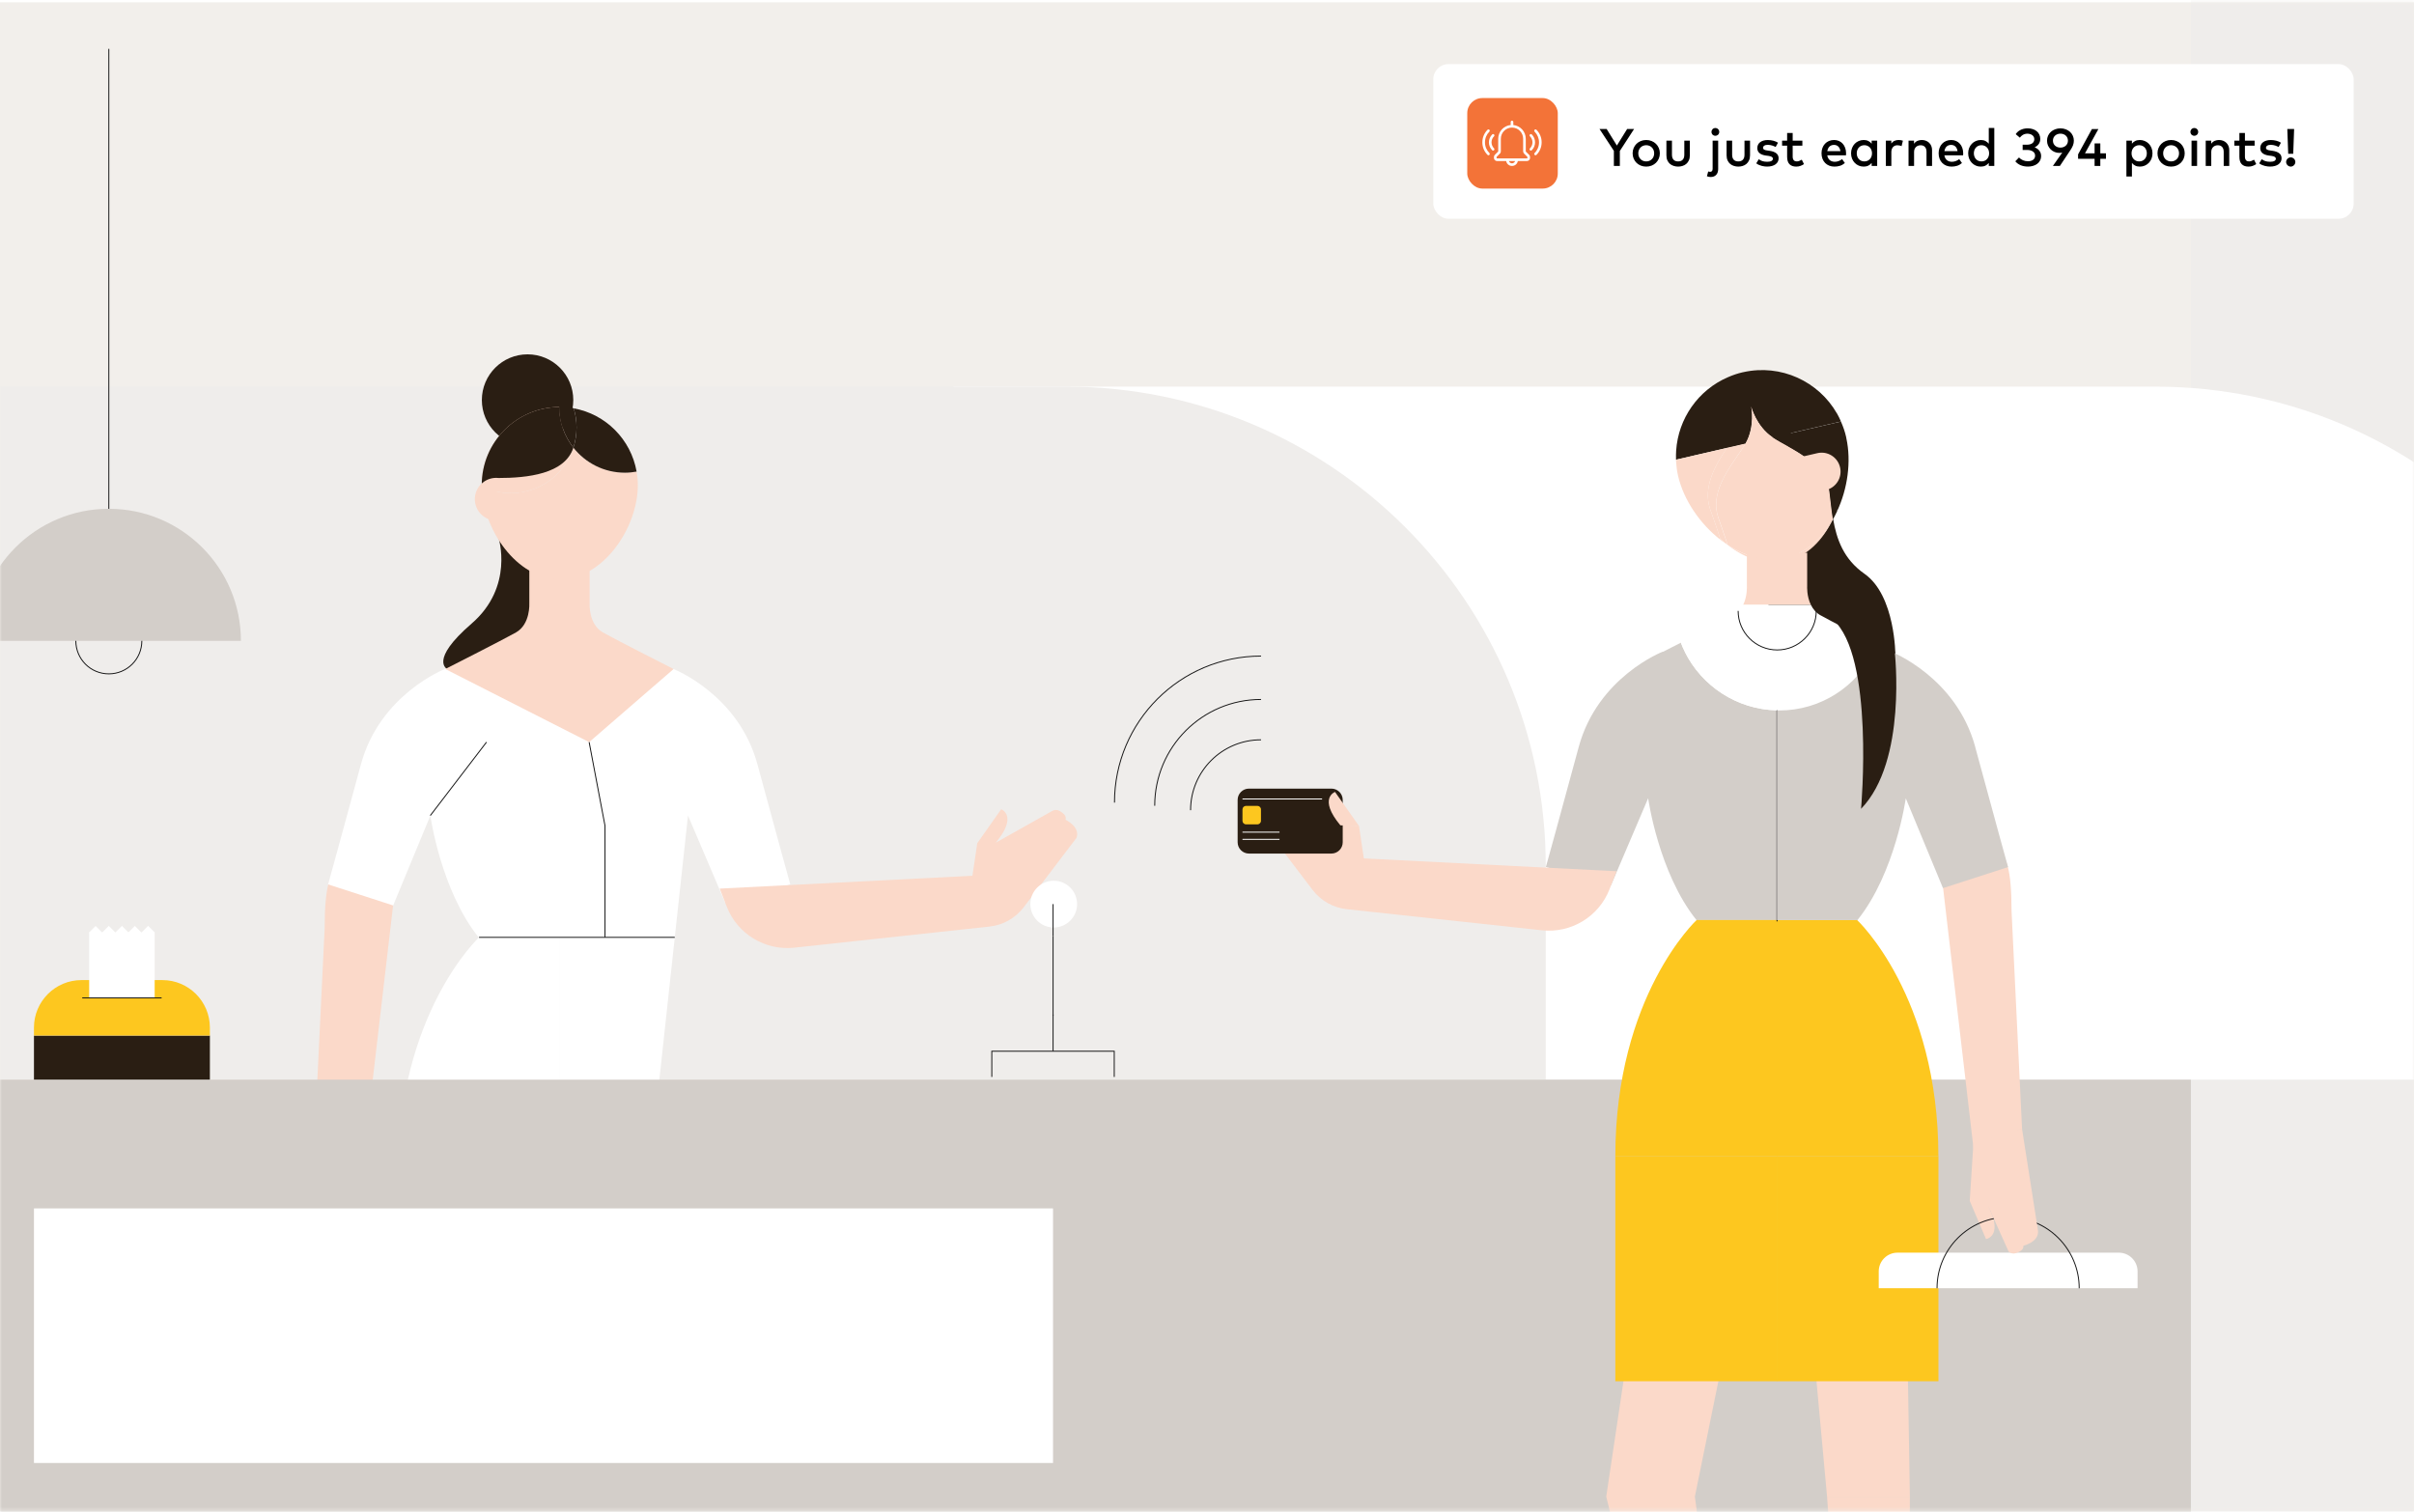 <svg width="640" height="401" viewBox="0 0 640 401" fill="none" xmlns="http://www.w3.org/2000/svg">
<rect y="0.617" width="640" height="400" fill="#F2EFEB"/>
<mask id="mask0_126_8161" style="mask-type:alpha" maskUnits="userSpaceOnUse" x="0" y="0" width="640" height="401">
<rect y="0.617" width="640" height="400" fill="#F2EFEB"/>
</mask>
<g mask="url(#mask0_126_8161)">
<path d="M766.051 101.788H580.844V490.892H766.051V101.788Z" fill="#EFEDEB"/>
<path d="M252.788 102.514H571.49C641.678 102.514 698.647 159.498 698.647 229.67V286.252H252.788V102.514Z" fill="white"/>
<path d="M766.051 -51H580.844V101.788H766.051V-51Z" fill="#EFEDEB"/>
<path d="M-36.047 102.514H282.656C352.843 102.514 409.812 159.498 409.812 229.67V286.252H-36.047V102.514Z" fill="#EFEDEB"/>
<path d="M86.07 246.196L83.287 303.845L96.149 309.148L104.219 240.043L99.581 230.18C91.975 231.85 86.07 223.208 86.07 246.181V246.196Z" fill="#FBD9C9"/>
<path d="M96.196 307.896L97.154 323L92.841 333.126C92.841 333.126 88.033 332.446 92.362 324.175L86.827 336.465C86.302 336.929 85.575 337.099 84.91 336.867C83.936 336.543 82.746 335.94 82.931 334.904C82.931 334.904 78.695 333.945 79.051 330.853L83.287 303.861L96.18 307.911L96.196 307.896Z" fill="#FBD9C9"/>
<path d="M200.812 202.662C195.787 184.079 178.55 177.385 178.55 177.385H117.948C117.948 177.385 100.71 184.095 95.686 202.677C90.661 221.26 86.982 234.493 86.982 234.493L104.235 240.074L114.098 216.251C114.098 216.251 116.834 236.008 126.914 248.561H148.249L172.103 311.219L182.399 216.235L192.263 239.348L209.516 234.478C209.516 234.478 205.836 221.244 200.812 202.662Z" fill="white"/>
<path d="M191.119 311.204H148.249V248.531" fill="white"/>
<path d="M127.007 248.531C127.007 248.531 105.456 268.551 105.456 311.204H148.326V248.531H127.022H127.007Z" fill="white"/>
<path d="M-36.047 491L580.843 491V286.268L-36.047 286.268V491Z" fill="#D3CEC9"/>
<path d="M473.877 148.259C479.242 147.023 483.385 142.802 485.982 137.53C486.91 142.957 488.75 148.244 494.315 152.14C502.54 157.906 502.509 173.799 502.509 173.799L459.129 183.847" fill="#2A1E13"/>
<path d="M479.118 155.432V146.559H463.133V155.432C463.133 155.432 463.288 158.045 462.144 160.38H480.108C478.948 158.045 479.118 155.432 479.118 155.432Z" fill="#FBD9C9"/>
<path d="M446.684 172.825V172.794C446.282 172.021 445.926 171.232 445.617 170.413C443.082 171.712 441.196 172.655 440.933 172.794H440.809C440.809 172.794 423.571 179.488 418.547 198.07C413.523 216.653 409.843 229.886 409.843 229.886L427.096 234.756L436.96 211.644C436.96 211.644 439.696 231.401 449.776 243.955H471.11V188.346C460.397 188.114 451.167 181.869 446.668 172.84L446.684 172.825Z" fill="#D3CEC9"/>
<path d="M471.126 172.825V172.81V172.794H471.079V172.825H471.126Z" fill="#EFEDEB"/>
<path d="M482.628 163.132C481.422 162.451 480.633 161.447 480.108 160.38H462.144C461.618 161.447 460.83 162.451 459.624 163.132C457.181 164.508 450.332 168.032 445.633 170.429C445.942 171.248 446.297 172.036 446.684 172.809V172.84C451.198 181.869 460.412 188.114 471.141 188.346C471.342 188.346 471.543 188.377 471.744 188.377C482.72 188.377 492.197 182.039 496.789 172.84V172.809C497.114 172.191 497.407 171.573 497.655 170.939C492.986 168.558 485.256 164.6 482.643 163.132H482.628Z" fill="white"/>
<path d="M523.333 321.021L526.534 328.534C526.534 328.534 530.337 327.978 528.095 321.995L527.662 321.021H523.333Z" fill="#FBD9C9"/>
<path d="M487.003 109.611C482.148 101.139 472.177 96.439 462.174 98.681C462.113 98.681 462.066 98.696 462.004 98.712C460.644 99.021 459.361 99.469 458.124 100.01C450.193 103.411 444.937 111.017 444.38 119.489C444.334 120.278 444.318 121.082 444.349 121.886L462.746 117.619C465.39 113.043 464.262 107.74 464.262 107.74C464.262 107.74 465.576 112.996 469.966 115.949L488.085 111.759C487.76 111.017 487.405 110.306 487.018 109.611H487.003Z" fill="#2A1E13"/>
<path d="M456.176 143.158C456.702 143.56 457.243 143.931 457.784 144.302C457.197 143.838 456.624 143.343 456.068 142.833C456.099 142.941 456.145 143.049 456.176 143.158Z" fill="#FBD9C9"/>
<path d="M455.527 130.218C455.233 131.207 455.063 132.212 455.001 133.217C455.063 132.212 455.233 131.207 455.527 130.218Z" fill="#2A1E13"/>
<path d="M458.016 144.457C457.846 143.869 457.629 143.297 457.444 142.725C457.629 143.297 457.846 143.869 458.016 144.457Z" fill="#2A1E13"/>
<path d="M455.527 130.218C456.315 127.528 457.861 124.962 459.376 122.674C457.846 124.962 456.315 127.528 455.527 130.218Z" fill="#2A1E13"/>
<path d="M469.363 111.574C464.509 108.312 463.056 102.499 463.056 102.499C463.056 102.499 464.308 108.358 461.386 113.414C460.505 114.929 459.191 116.737 457.846 118.747L462.747 117.619C461.927 119.056 460.66 120.757 459.392 122.674C460.66 120.772 461.927 119.056 462.747 117.619C465.39 113.043 464.262 107.74 464.262 107.74C464.262 107.74 465.576 112.996 469.966 115.949C474.357 118.902 484.05 122.473 485.024 130.28C485.318 132.676 485.55 135.181 485.952 137.654C485.905 137.732 485.859 137.809 485.828 137.902C486.261 137.144 486.678 136.371 487.049 135.583C486.601 132.846 486.369 130.095 486.029 127.435C484.947 118.809 474.233 114.867 469.379 111.589L469.363 111.574Z" fill="#2A1E13"/>
<path d="M458.016 144.457V144.503C462.669 148.09 468.25 150.053 473.615 148.816C479.056 147.564 483.246 143.251 485.812 137.886C482.937 142.849 478.701 146.683 473.398 147.92C468.157 149.141 462.731 147.579 458 144.457H458.016Z" fill="#FBD9C9"/>
<path d="M485.024 130.28C484.05 122.473 474.341 118.902 469.966 115.949C465.576 112.996 464.262 107.74 464.262 107.74C464.262 107.74 465.39 113.042 462.746 117.618C461.927 119.056 460.659 120.757 459.392 122.674C457.861 124.962 456.331 127.528 455.542 130.218C455.248 131.207 455.078 132.212 455.017 133.217C454.939 134.5 455.078 135.814 455.527 137.113C456.161 138.953 456.841 140.823 457.459 142.725C457.645 143.297 457.861 143.869 458.031 144.456C462.762 147.579 468.188 149.125 473.429 147.919C478.732 146.698 482.968 142.849 485.843 137.886C485.89 137.809 485.936 137.731 485.967 137.639C485.565 135.165 485.349 132.676 485.039 130.264L485.024 130.28Z" fill="#FBD9C9"/>
<path d="M458.031 144.503V144.456C457.938 144.41 457.861 144.348 457.784 144.286C457.877 144.348 457.954 144.425 458.031 144.503Z" fill="#FBD9C9"/>
<path d="M456.068 142.833C455.264 140.159 454.259 137.546 453.393 134.98C451.414 129.229 454.692 123.447 457.846 118.763L444.349 121.886C444.349 121.994 444.349 122.117 444.349 122.226C444.427 123.524 444.581 124.838 444.89 126.168C446.359 132.537 450.672 138.891 456.176 143.158C456.145 143.05 456.099 142.942 456.068 142.833Z" fill="#FBD9C9"/>
<path d="M455.511 137.113C455.063 135.815 454.924 134.516 455.001 133.217C455.063 132.213 455.233 131.208 455.527 130.218C456.315 127.528 457.861 124.962 459.376 122.674C460.644 120.772 461.912 119.056 462.731 117.619L457.83 118.747C454.692 123.431 451.414 129.198 453.378 134.964C454.259 137.515 455.249 140.143 456.052 142.818C456.609 143.328 457.181 143.823 457.768 144.287C457.846 144.333 457.923 144.395 458 144.457C457.83 143.869 457.614 143.297 457.428 142.725C456.794 140.824 456.13 138.953 455.496 137.113H455.511Z" fill="#FBD9C9"/>
<path d="M455.511 137.113C456.145 138.953 456.81 140.823 457.444 142.725C456.81 140.823 456.145 138.953 455.511 137.113C455.063 135.815 454.924 134.516 455.001 133.217C454.924 134.5 455.063 135.815 455.511 137.113Z" fill="#FBD9C9"/>
<path d="M469.951 115.949C474.341 118.901 484.035 122.472 485.008 130.28C485.318 132.676 485.534 135.18 485.936 137.654C486.323 136.819 486.663 135.969 486.972 135.103C487.003 135.258 487.003 135.412 487.034 135.582C489.863 129.553 490.837 122.333 489.507 116.211C489.476 116.088 489.477 115.964 489.446 115.856C489.121 114.418 488.642 113.073 488.07 111.774L469.951 115.964V115.949Z" fill="#2A1E13"/>
<path d="M484.081 129.939C486.786 129.306 488.471 126.616 487.838 123.91C487.204 121.205 484.514 119.52 481.808 120.153L471.481 122.55" fill="#FBD9C9"/>
<path d="M282.47 217.349C282.872 216.375 281.821 215.524 280.94 215.014C280.337 214.659 279.595 214.659 278.976 215.014L264.011 223.424C269.994 216.236 265.434 214.566 265.434 214.566L259.095 223.563L257.812 232.205L190.81 235.607L192.68 240.399C195.509 247.65 202.853 252.102 210.598 251.267L262.342 245.671C265.944 245.284 269.221 243.429 271.417 240.538L285.423 222.126C286.428 219.188 282.486 217.349 282.486 217.349H282.47Z" fill="#FBD9C9"/>
<path d="M132.155 142.555C132.155 142.555 136.376 155.541 125.028 165.342C113.681 175.144 118.566 177.385 118.566 177.385H148.867V142.555H132.155Z" fill="#2A1E13"/>
<path d="M139.87 118.19C146.563 118.19 151.99 112.764 151.99 106.07C151.99 99.376 146.563 93.95 139.87 93.95C133.176 93.95 127.749 99.376 127.749 106.07C127.749 112.764 133.176 118.19 139.87 118.19Z" fill="#2A1E13"/>
<path d="M178.581 177.385L156.195 196.772L118.056 177.385C118.056 177.385 132.959 169.841 136.809 167.677C140.658 165.497 140.333 159.962 140.333 159.962V151.104H156.319V159.962C156.319 159.962 155.979 165.497 159.828 167.677C163.677 169.841 178.581 177.385 178.581 177.385Z" fill="#FBD9C9"/>
<path d="M152.021 118.685C155.206 122.72 160.137 125.317 165.672 125.317C166.739 125.317 167.774 125.209 168.779 125.024C168.98 126.183 169.104 127.373 169.104 128.595C169.104 140.019 159.843 153.593 148.419 153.593C136.994 153.593 127.919 140.282 127.749 128.935C130.083 130.094 132.696 130.759 135.464 130.759C143.209 130.759 149.779 125.688 152.021 118.685Z" fill="#FBD9C9"/>
<path d="M152.021 118.685C152.562 117 152.856 115.207 152.856 113.352C152.856 111.497 152.593 109.873 152.098 108.266C160.601 109.796 167.28 116.521 168.779 125.039C167.774 125.225 166.739 125.333 165.672 125.333C160.137 125.333 155.206 122.736 152.021 118.701V118.685Z" fill="#2A1E13"/>
<path d="M148.264 107.91C148.264 111.976 149.671 115.717 152.021 118.685C149.764 125.688 143.209 130.759 135.464 130.759C132.696 130.759 130.084 130.094 127.749 128.935C127.749 128.827 127.734 128.718 127.734 128.595C127.734 117.216 136.917 107.987 148.28 107.91H148.264Z" fill="#FBD9C9"/>
<path d="M152.098 108.25C152.593 109.857 152.856 111.573 152.856 113.336C152.856 115.206 152.562 116.984 152.021 118.669C149.671 115.701 148.264 111.975 148.264 107.894C148.311 107.894 148.357 107.894 148.419 107.894C149.671 107.894 150.908 108.018 152.098 108.234V108.25Z" fill="#2A1E13"/>
<path d="M148.264 107.91C148.264 111.976 149.671 115.717 152.021 118.685C149.764 125.688 139.823 126.74 132.062 126.74C129.295 126.74 130.068 130.094 127.734 128.935C127.734 128.827 127.718 128.718 127.718 128.595C127.718 117.216 136.901 107.987 148.264 107.91Z" fill="#2A1E13"/>
<path d="M131.011 137.979C127.904 137.685 125.631 134.933 125.909 131.826C126.203 128.719 128.955 126.446 132.062 126.724" fill="#FBD9C9"/>
<path d="M28.853 12.957V152.573" stroke="#151515" stroke-width="0.25" stroke-miterlimit="10"/>
<path d="M-6.163 169.918C-6.163 150.578 9.513 134.902 28.853 134.902C48.193 134.902 63.87 150.578 63.87 169.918H-6.163Z" fill="#D3CEC9"/>
<path d="M37.603 169.918C37.603 174.757 33.692 178.669 28.853 178.669C24.014 178.669 20.103 174.757 20.103 169.918" stroke="#151515" stroke-width="0.25" stroke-miterlimit="10"/>
<path d="M533.305 241.605L536.087 299.254L523.225 304.557L515.155 235.452L519.793 225.589C527.399 227.259 533.305 218.617 533.305 241.59V241.605Z" fill="#FBD9C9"/>
<path d="M360.295 218.956L361.578 227.598L428.58 231L426.71 235.792C423.881 243.043 416.537 247.495 408.792 246.66L357.048 241.064C353.446 240.677 350.169 238.822 347.973 235.931L333.967 217.519C332.962 214.581 336.904 212.742 336.904 212.742C336.502 211.768 337.553 210.917 338.435 210.407C339.038 210.052 339.78 210.052 340.398 210.407L355.363 218.817" fill="#FBD9C9"/>
<path d="M437.362 319.707L425.844 396.82H449.343L465.096 319.506L437.362 319.707Z" fill="#FBD9C9"/>
<path d="M445.416 476.653C445.416 480.209 448.307 483.1 451.863 483.1H461.371L460.041 476.653L449.343 396.804H425.844L445.416 476.653Z" fill="#FBD9C9"/>
<path d="M506.343 396.82H484.39L490.048 476.669C490.048 480.225 492.939 483.116 496.495 483.116H506.003V476.669L506.343 396.82Z" fill="#FBD9C9"/>
<path d="M505.075 319.506L477.325 319.707L484.39 396.82H506.343L505.075 319.506Z" fill="#FBD9C9"/>
<path d="M449.807 243.939C449.807 243.939 428.256 263.959 428.256 306.612H471.126V243.939H449.822H449.807Z" fill="#FDC71F"/>
<path d="M471.126 306.613H428.256V366.225H471.126V306.613Z" fill="#FDC71F"/>
<path d="M492.352 243.939C492.352 243.939 513.903 263.959 513.903 306.612H471.033V243.939H492.336H492.352Z" fill="#FDC71F"/>
<path d="M513.918 306.613H471.048V366.225H513.918V306.613Z" fill="#FDC71F"/>
<path d="M279.177 320.403H9.003V387.9H279.177V320.403Z" fill="white"/>
<path d="M503.05 332.137H561.751C564.487 332.137 566.713 334.363 566.713 337.099V341.552H498.088V337.099C498.088 334.363 500.314 332.137 503.05 332.137Z" fill="white"/>
<path d="M513.547 341.567C513.547 331.163 521.988 322.722 532.393 322.722C542.797 322.722 551.238 331.163 551.238 341.567" stroke="#151515" stroke-width="0.25" stroke-miterlimit="10"/>
<path d="M527.662 321.021H527.708C527.507 320.572 527.275 320.093 527.013 319.583L527.662 321.021Z" fill="#FBD9C9"/>
<path d="M539.489 321.021H527.708C527.863 321.361 527.987 321.686 528.095 321.995L532.532 331.858C533.058 332.322 533.784 332.492 534.449 332.26C535.423 331.935 536.613 331.333 536.428 330.297C536.428 330.297 540.664 329.338 540.308 326.246L539.489 321.021Z" fill="#FBD9C9"/>
<path d="M527.013 319.583C527.276 320.094 527.508 320.573 527.709 321.021H539.489L536.072 299.254L523.179 303.304L522.22 318.408L523.333 321.021H527.662L527.013 319.583Z" fill="#FBD9C9"/>
<path d="M527.662 321.021L528.095 321.995C527.971 321.686 527.863 321.361 527.708 321.021H527.662Z" fill="#FBD9C9"/>
<path d="M352.982 209.093H331.122C329.466 209.093 328.123 210.436 328.123 212.092V223.316C328.123 224.973 329.466 226.315 331.122 226.315H352.982C354.639 226.315 355.981 224.973 355.981 223.316V212.092C355.981 210.436 354.639 209.093 352.982 209.093Z" fill="#2A1E13"/>
<path d="M329.406 211.845H350.509" stroke="white" stroke-width="0.25" stroke-miterlimit="10"/>
<path d="M329.406 220.642H339.223" stroke="white" stroke-width="0.25" stroke-miterlimit="10"/>
<path d="M329.406 222.543H339.223" stroke="white" stroke-width="0.25" stroke-miterlimit="10"/>
<path d="M333.364 213.669H330.349C329.828 213.669 329.406 214.092 329.406 214.612V217.627C329.406 218.148 329.828 218.57 330.349 218.57H333.364C333.885 218.57 334.307 218.148 334.307 217.627V214.612C334.307 214.092 333.885 213.669 333.364 213.669Z" fill="#FDC71F"/>
<path d="M355.363 218.833C349.38 211.644 353.941 209.975 353.941 209.975L360.279 218.972" fill="#FBD9C9"/>
<path d="M471.126 188.346V244.295" stroke="#151515" stroke-width="0.25" stroke-miterlimit="10"/>
<path d="M481.53 161.972C481.53 167.692 476.892 172.33 471.172 172.33C465.452 172.33 460.814 167.692 460.814 161.972" stroke="#151515" stroke-width="0.25" stroke-miterlimit="10"/>
<path d="M114.083 216.236L128.986 196.772" stroke="#151515" stroke-width="0.25" stroke-miterlimit="10"/>
<path d="M127.007 248.531H178.89" stroke="#151515" stroke-width="0.25" stroke-miterlimit="10"/>
<path d="M156.195 196.772L160.4 218.957V248.531" stroke="#151515" stroke-width="0.25" stroke-miterlimit="10"/>
<path d="M55.645 274.58H9.003V286.252H55.645V274.58Z" fill="#2A1E13"/>
<path d="M21.618 259.863H43.045C50.002 259.863 55.645 265.506 55.645 272.462V274.565H9.003V272.462C9.003 265.506 14.646 259.863 21.602 259.863H21.618Z" fill="#FDC71F"/>
<path d="M41.004 247.232H23.643V264.593H41.004V247.232Z" fill="white"/>
<path d="M27.083 247.253L25.345 245.515L23.607 247.253L25.345 248.991L27.083 247.253Z" fill="white"/>
<path d="M30.583 247.228L28.845 245.49L27.106 247.228L28.845 248.966L30.583 247.228Z" fill="white"/>
<path d="M34.063 247.23L32.325 245.492L30.586 247.23L32.325 248.968L34.063 247.23Z" fill="white"/>
<path d="M37.496 247.247L35.758 245.509L34.02 247.247L35.758 248.985L37.496 247.247Z" fill="white"/>
<path d="M41.012 247.222L39.273 245.484L37.535 247.222L39.273 248.96L41.012 247.222Z" fill="white"/>
<path d="M21.803 264.593H42.844" stroke="#151515" stroke-width="0.25" stroke-miterlimit="10"/>
<path d="M279.363 233.52C282.795 233.52 285.562 236.302 285.562 239.719C285.562 243.135 282.779 245.918 279.363 245.918C275.946 245.918 273.163 243.135 273.163 239.719C273.163 236.302 275.946 233.52 279.363 233.52Z" fill="white"/>
<path d="M279.193 239.719V248.129" stroke="#151515" stroke-width="0.25" stroke-miterlimit="10"/>
<path d="M279.193 269.015V278.723" stroke="#151515" stroke-width="0.25" stroke-miterlimit="10"/>
<path d="M279.193 269.262V248.129" stroke="#151515" stroke-width="0.25" stroke-miterlimit="10"/>
<path d="M295.41 285.541V278.724H262.945V285.541" stroke="#151515" stroke-width="0.25" stroke-miterlimit="10"/>
<path d="M315.647 214.813C315.647 204.502 324.011 196.153 334.322 196.153" stroke="#151515" stroke-width="0.25" stroke-miterlimit="10"/>
<path d="M306.139 213.639C306.139 198.071 318.754 185.456 334.322 185.456" stroke="#151515" stroke-width="0.25" stroke-miterlimit="10"/>
<path d="M295.472 212.804C295.472 191.346 312.864 173.954 334.322 173.954" stroke="#151515" stroke-width="0.25" stroke-miterlimit="10"/>
<path d="M523.689 198.086C518.664 179.504 501.427 172.81 501.427 172.81H501.318C501.148 172.717 499.711 171.99 497.639 170.939C497.376 171.573 497.083 172.191 496.773 172.81V172.84C492.182 182.039 482.705 188.377 471.713 188.377C471.512 188.377 471.311 188.347 471.11 188.347V243.955H492.445C502.524 231.417 505.261 211.66 505.261 211.66L515.124 235.483L532.377 229.902C532.377 229.902 528.698 216.669 523.673 198.086H523.689Z" fill="#D3CEC9"/>
<path d="M502.324 172.732C502.324 172.732 505.709 201.781 493.403 214.457C493.403 214.457 497.052 173.922 485.905 164.229" fill="#2A1E13"/>
<g filter="url(#filter0_d_126_8161)">
<rect x="380" y="17" width="244" height="41" rx="4" fill="white"/>
</g>
<rect x="389" y="26" width="24" height="24" rx="4" fill="#F37338"/>
<path fill-rule="evenodd" clip-rule="evenodd" d="M404.53 40.192C404.512 40.174 404.512 40.139 404.512 40.105V36.782C404.512 34.887 403.069 33.339 401.208 33.148V32.348C401.208 32.156 401.052 32 400.86 32C400.668 32 400.512 32.156 400.512 32.348V33.148C398.668 33.322 397.208 34.887 397.208 36.782V40.121C397.208 40.156 397.19 40.174 397.173 40.191L396.304 41.06C396.147 41.217 396.077 41.408 396.077 41.634V41.895C396.077 42.33 396.443 42.696 396.878 42.696H399.312C399.434 43.426 400.077 44 400.86 44C401.643 44 402.286 43.444 402.408 42.696H404.842C405.277 42.696 405.643 42.33 405.643 41.895V41.634C405.643 41.426 405.556 41.217 405.416 41.06L404.53 40.192ZM400.86 43.304C400.477 43.304 400.147 43.043 400.043 42.696H401.695C401.573 43.043 401.242 43.304 400.86 43.304ZM404.947 41.895C404.947 41.948 404.895 42 404.842 42H396.878C396.825 42 396.773 41.948 396.773 41.895V41.634C396.773 41.6 396.791 41.582 396.808 41.565L397.677 40.696C397.833 40.539 397.903 40.348 397.903 40.121V36.783C397.903 35.165 399.225 33.826 400.86 33.826C402.494 33.826 403.816 35.148 403.816 36.783V40.121C403.816 40.33 403.903 40.539 404.043 40.696L404.912 41.565C404.93 41.583 404.947 41.617 404.947 41.634L404.947 41.895ZM396.095 39.826C396.026 39.895 395.939 39.931 395.852 39.931C395.765 39.931 395.678 39.896 395.609 39.826C395.052 39.27 394.739 38.522 394.739 37.739C394.739 36.956 395.052 36.209 395.609 35.652C395.748 35.513 395.957 35.513 396.096 35.652C396.235 35.791 396.235 36 396.096 36.139C395.661 36.574 395.435 37.13 395.435 37.739C395.435 38.348 395.678 38.904 396.096 39.339C396.234 39.478 396.234 39.687 396.095 39.826H396.095ZM394.86 40.574C394.999 40.713 394.999 40.922 394.86 41.061C394.791 41.13 394.704 41.166 394.617 41.166C394.53 41.166 394.443 41.131 394.374 41.061C393.486 40.174 393 38.992 393 37.739C393 36.487 393.487 35.304 394.374 34.417C394.513 34.278 394.721 34.278 394.861 34.417C395 34.556 395 34.765 394.861 34.904C394.113 35.652 393.696 36.661 393.696 37.739C393.695 38.817 394.112 39.808 394.86 40.574L394.86 40.574ZM406.112 39.826C406.043 39.895 405.956 39.931 405.869 39.931C405.782 39.931 405.695 39.896 405.626 39.826C405.486 39.687 405.486 39.478 405.626 39.339C406.513 38.452 406.513 37.026 405.626 36.139C405.486 36 405.486 35.791 405.626 35.652C405.765 35.513 405.973 35.513 406.113 35.652C407.26 36.8 407.26 38.678 406.112 39.826L406.112 39.826ZM408.721 37.739C408.721 38.991 408.234 40.174 407.347 41.061C407.278 41.13 407.191 41.166 407.104 41.166C407.017 41.166 406.93 41.131 406.861 41.061C406.721 40.922 406.721 40.713 406.861 40.574C407.609 39.826 408.026 38.817 408.026 37.739C408.026 36.661 407.609 35.67 406.861 34.904C406.721 34.765 406.721 34.556 406.861 34.417C407 34.278 407.209 34.278 407.348 34.417C408.234 35.304 408.721 36.487 408.721 37.739L408.721 37.739Z" fill="white"/>
<path d="M429.453 40.024V44H427.871V39.996L424.063 34.2H425.953L428.669 38.589L431.392 34.2H433.233L429.453 40.024ZM436.446 37.119C436.964 37.119 437.442 37.21 437.881 37.392C438.324 37.569 438.707 37.817 439.029 38.134C439.351 38.447 439.603 38.818 439.785 39.247C439.967 39.676 440.058 40.143 440.058 40.647C440.058 41.151 439.967 41.618 439.785 42.047C439.603 42.476 439.351 42.85 439.029 43.167C438.707 43.48 438.324 43.727 437.881 43.909C437.442 44.086 436.964 44.175 436.446 44.175C435.928 44.175 435.447 44.086 435.004 43.909C434.565 43.727 434.185 43.48 433.863 43.167C433.545 42.85 433.296 42.476 433.114 42.047C432.932 41.618 432.841 41.151 432.841 40.647C432.841 40.143 432.932 39.676 433.114 39.247C433.296 38.818 433.545 38.447 433.863 38.134C434.185 37.817 434.565 37.569 435.004 37.392C435.447 37.21 435.928 37.119 436.446 37.119ZM436.446 38.498C436.147 38.498 435.869 38.552 435.613 38.659C435.356 38.762 435.134 38.909 434.948 39.1C434.761 39.287 434.614 39.513 434.507 39.779C434.399 40.04 434.346 40.33 434.346 40.647C434.346 40.964 434.399 41.256 434.507 41.522C434.614 41.783 434.761 42.01 434.948 42.201C435.134 42.388 435.356 42.535 435.613 42.642C435.869 42.745 436.147 42.796 436.446 42.796C436.744 42.796 437.022 42.745 437.279 42.642C437.535 42.535 437.757 42.388 437.944 42.201C438.135 42.01 438.284 41.783 438.392 41.522C438.499 41.256 438.553 40.964 438.553 40.647C438.553 40.33 438.499 40.04 438.392 39.779C438.284 39.513 438.135 39.287 437.944 39.1C437.757 38.909 437.535 38.762 437.279 38.659C437.022 38.552 436.744 38.498 436.446 38.498ZM448.015 41.158C448.015 41.69 447.926 42.147 447.749 42.53C447.571 42.913 447.338 43.225 447.049 43.468C446.759 43.711 446.428 43.888 446.055 44C445.681 44.117 445.299 44.175 444.907 44.175C444.515 44.175 444.132 44.117 443.759 44C443.385 43.888 443.052 43.711 442.758 43.468C442.468 43.225 442.235 42.913 442.058 42.53C441.885 42.147 441.799 41.69 441.799 41.158V37.294H443.269V41.025C443.269 41.347 443.311 41.622 443.395 41.851C443.479 42.075 443.593 42.257 443.738 42.397C443.887 42.537 444.062 42.64 444.263 42.705C444.463 42.766 444.678 42.796 444.907 42.796C445.135 42.796 445.35 42.766 445.551 42.705C445.751 42.64 445.924 42.537 446.069 42.397C446.218 42.257 446.335 42.075 446.419 41.851C446.503 41.622 446.545 41.347 446.545 41.025V37.294H448.015V41.158ZM455.521 44.826C455.521 45.171 455.472 45.475 455.374 45.736C455.281 45.997 455.146 46.217 454.968 46.394C454.796 46.571 454.588 46.704 454.345 46.793C454.107 46.886 453.844 46.933 453.554 46.933C453.382 46.933 453.202 46.914 453.015 46.877C452.833 46.844 452.675 46.795 452.539 46.73L452.882 45.456C453.055 45.521 453.235 45.554 453.421 45.554C453.594 45.554 453.741 45.493 453.862 45.372C453.988 45.251 454.051 45.045 454.051 44.756V37.294H455.521V44.826ZM454.772 33.941C454.917 33.941 455.052 33.969 455.178 34.025C455.304 34.076 455.414 34.149 455.507 34.242C455.601 34.335 455.673 34.445 455.724 34.571C455.78 34.697 455.808 34.832 455.808 34.977C455.808 35.122 455.78 35.257 455.724 35.383C455.673 35.509 455.601 35.619 455.507 35.712C455.414 35.801 455.304 35.871 455.178 35.922C455.052 35.973 454.917 35.999 454.772 35.999C454.628 35.999 454.492 35.973 454.366 35.922C454.24 35.871 454.131 35.801 454.037 35.712C453.949 35.619 453.879 35.509 453.827 35.383C453.776 35.257 453.75 35.122 453.75 34.977C453.75 34.832 453.776 34.697 453.827 34.571C453.879 34.445 453.949 34.335 454.037 34.242C454.131 34.149 454.24 34.076 454.366 34.025C454.492 33.969 454.628 33.941 454.772 33.941ZM463.97 41.158C463.97 41.69 463.881 42.147 463.704 42.53C463.526 42.913 463.293 43.225 463.004 43.468C462.714 43.711 462.383 43.888 462.01 44C461.636 44.117 461.254 44.175 460.862 44.175C460.47 44.175 460.087 44.117 459.714 44C459.34 43.888 459.007 43.711 458.713 43.468C458.423 43.225 458.19 42.913 458.013 42.53C457.84 42.147 457.754 41.69 457.754 41.158V37.294H459.224V41.025C459.224 41.347 459.266 41.622 459.35 41.851C459.434 42.075 459.548 42.257 459.693 42.397C459.842 42.537 460.017 42.64 460.218 42.705C460.418 42.766 460.633 42.796 460.862 42.796C461.09 42.796 461.305 42.766 461.506 42.705C461.706 42.64 461.879 42.537 462.024 42.397C462.173 42.257 462.29 42.075 462.374 41.851C462.458 41.622 462.5 41.347 462.5 41.025V37.294H463.97V41.158ZM470.755 38.974C470.652 38.913 470.526 38.85 470.377 38.785C470.228 38.715 470.062 38.652 469.88 38.596C469.698 38.54 469.504 38.493 469.299 38.456C469.098 38.419 468.893 38.4 468.683 38.4C468.282 38.4 467.969 38.475 467.745 38.624C467.526 38.769 467.416 38.96 467.416 39.198C467.416 39.315 467.444 39.413 467.5 39.492C467.561 39.571 467.64 39.637 467.738 39.688C467.836 39.739 467.953 39.781 468.088 39.814C468.223 39.842 468.368 39.868 468.522 39.891L469.215 39.996C469.948 40.103 470.519 40.318 470.93 40.64C471.341 40.957 471.546 41.403 471.546 41.977C471.546 42.299 471.476 42.595 471.336 42.866C471.201 43.132 471.002 43.363 470.741 43.559C470.484 43.75 470.165 43.9 469.782 44.007C469.404 44.114 468.975 44.168 468.494 44.168C468.321 44.168 468.121 44.156 467.892 44.133C467.663 44.114 467.421 44.072 467.164 44.007C466.907 43.946 466.646 43.86 466.38 43.748C466.114 43.636 465.86 43.489 465.617 43.307L466.296 42.208C466.417 42.301 466.548 42.39 466.688 42.474C466.833 42.553 466.994 42.626 467.171 42.691C467.353 42.752 467.551 42.801 467.766 42.838C467.985 42.875 468.233 42.894 468.508 42.894C469.012 42.894 469.392 42.822 469.649 42.677C469.906 42.528 470.034 42.327 470.034 42.075C470.034 41.884 469.941 41.727 469.754 41.606C469.567 41.48 469.273 41.389 468.872 41.333L468.172 41.242C467.425 41.139 466.858 40.922 466.471 40.591C466.088 40.255 465.897 39.816 465.897 39.275C465.897 38.944 465.96 38.645 466.086 38.379C466.217 38.113 466.401 37.889 466.639 37.707C466.882 37.52 467.173 37.378 467.514 37.28C467.855 37.177 468.24 37.126 468.669 37.126C469.196 37.126 469.693 37.189 470.16 37.315C470.627 37.436 471.035 37.609 471.385 37.833L470.755 38.974ZM477.844 38.624H475.275V41.543C475.275 41.767 475.303 41.958 475.359 42.117C475.415 42.276 475.49 42.406 475.583 42.509C475.681 42.607 475.793 42.679 475.919 42.726C476.05 42.773 476.19 42.796 476.339 42.796C476.568 42.796 476.799 42.752 477.032 42.663C477.27 42.574 477.489 42.467 477.69 42.341L478.271 43.51C478 43.692 477.695 43.848 477.354 43.979C477.018 44.11 476.638 44.175 476.213 44.175C475.452 44.175 474.86 43.965 474.435 43.545C474.015 43.12 473.805 42.462 473.805 41.571V38.624H472.468V37.294H473.805V35.264H475.275V37.294H477.844V38.624ZM486.26 37.119C486.727 37.119 487.154 37.205 487.541 37.378C487.933 37.546 488.267 37.786 488.542 38.099C488.822 38.407 489.039 38.778 489.193 39.212C489.352 39.641 489.431 40.117 489.431 40.64C489.431 40.733 489.429 40.827 489.424 40.92C489.419 41.013 489.412 41.102 489.403 41.186H484.447C484.494 41.489 484.58 41.748 484.706 41.963C484.832 42.178 484.984 42.355 485.161 42.495C485.338 42.63 485.537 42.731 485.756 42.796C485.975 42.861 486.204 42.894 486.442 42.894C486.778 42.894 487.114 42.833 487.45 42.712C487.791 42.586 488.101 42.411 488.381 42.187L489.109 43.23C488.698 43.58 488.262 43.825 487.8 43.965C487.343 44.105 486.86 44.175 486.351 44.175C485.847 44.175 485.385 44.091 484.965 43.923C484.545 43.755 484.183 43.517 483.88 43.209C483.577 42.901 483.341 42.53 483.173 42.096C483.005 41.662 482.921 41.179 482.921 40.647C482.921 40.124 483.003 39.646 483.166 39.212C483.329 38.778 483.558 38.407 483.852 38.099C484.146 37.786 484.496 37.546 484.902 37.378C485.313 37.205 485.765 37.119 486.26 37.119ZM486.232 38.421C485.971 38.421 485.737 38.461 485.532 38.54C485.331 38.619 485.156 38.734 485.007 38.883C484.862 39.028 484.743 39.203 484.65 39.408C484.557 39.609 484.491 39.83 484.454 40.073H487.933C487.854 39.55 487.667 39.144 487.373 38.855C487.079 38.566 486.699 38.421 486.232 38.421ZM497.678 44H496.215V43.195C495.982 43.494 495.692 43.732 495.347 43.909C495.002 44.086 494.589 44.175 494.108 44.175C493.637 44.175 493.198 44.089 492.792 43.916C492.386 43.739 492.031 43.494 491.728 43.181C491.425 42.868 491.187 42.497 491.014 42.068C490.841 41.634 490.755 41.16 490.755 40.647C490.755 40.134 490.841 39.662 491.014 39.233C491.187 38.799 491.425 38.426 491.728 38.113C492.031 37.8 492.386 37.558 492.792 37.385C493.198 37.208 493.637 37.119 494.108 37.119C494.589 37.119 495.002 37.21 495.347 37.392C495.692 37.569 495.982 37.807 496.215 38.106V37.294H497.678V44ZM494.283 38.498C493.966 38.498 493.681 38.556 493.429 38.673C493.182 38.785 492.972 38.939 492.799 39.135C492.626 39.326 492.493 39.553 492.4 39.814C492.307 40.075 492.26 40.353 492.26 40.647C492.26 40.941 492.307 41.219 492.4 41.48C492.493 41.741 492.626 41.97 492.799 42.166C492.972 42.357 493.182 42.511 493.429 42.628C493.681 42.74 493.966 42.796 494.283 42.796C494.586 42.796 494.862 42.742 495.109 42.635C495.356 42.523 495.569 42.371 495.746 42.18C495.923 41.989 496.061 41.762 496.159 41.501C496.257 41.24 496.306 40.955 496.306 40.647C496.306 40.339 496.257 40.054 496.159 39.793C496.061 39.532 495.923 39.305 495.746 39.114C495.569 38.923 495.356 38.773 495.109 38.666C494.862 38.554 494.586 38.498 494.283 38.498ZM503.369 37.119C503.593 37.119 503.794 37.135 503.971 37.168C504.153 37.196 504.328 37.243 504.496 37.308L504.146 38.757C503.992 38.678 503.813 38.617 503.607 38.575C503.402 38.533 503.211 38.512 503.033 38.512C502.8 38.512 502.585 38.552 502.389 38.631C502.193 38.71 502.025 38.827 501.885 38.981C501.745 39.135 501.636 39.324 501.556 39.548C501.477 39.772 501.437 40.026 501.437 40.311V44H499.974V37.294H501.423V38.05C501.647 37.728 501.925 37.492 502.256 37.343C502.588 37.194 502.959 37.119 503.369 37.119ZM509.504 37.119C509.9 37.119 510.264 37.184 510.596 37.315C510.932 37.446 511.221 37.63 511.464 37.868C511.706 38.101 511.893 38.381 512.024 38.708C512.159 39.035 512.227 39.394 512.227 39.786V44H510.757V40.269C510.757 39.704 510.619 39.27 510.344 38.967C510.073 38.664 509.69 38.512 509.196 38.512C508.958 38.512 508.734 38.552 508.524 38.631C508.314 38.706 508.129 38.818 507.971 38.967C507.817 39.116 507.693 39.303 507.6 39.527C507.506 39.746 507.46 39.998 507.46 40.283V44H505.99V37.294H507.446V38.113C507.581 37.917 507.73 37.756 507.894 37.63C508.062 37.499 508.237 37.397 508.419 37.322C508.601 37.247 508.783 37.196 508.965 37.168C509.151 37.135 509.331 37.119 509.504 37.119ZM517.309 37.119C517.775 37.119 518.202 37.205 518.59 37.378C518.982 37.546 519.315 37.786 519.591 38.099C519.871 38.407 520.088 38.778 520.242 39.212C520.4 39.641 520.48 40.117 520.48 40.64C520.48 40.733 520.477 40.827 520.473 40.92C520.468 41.013 520.461 41.102 520.452 41.186H515.496C515.542 41.489 515.629 41.748 515.755 41.963C515.881 42.178 516.032 42.355 516.21 42.495C516.387 42.63 516.585 42.731 516.805 42.796C517.024 42.861 517.253 42.894 517.491 42.894C517.827 42.894 518.163 42.833 518.499 42.712C518.839 42.586 519.15 42.411 519.43 42.187L520.158 43.23C519.747 43.58 519.311 43.825 518.849 43.965C518.391 44.105 517.908 44.175 517.4 44.175C516.896 44.175 516.434 44.091 516.014 43.923C515.594 43.755 515.232 43.517 514.929 43.209C514.625 42.901 514.39 42.53 514.222 42.096C514.054 41.662 513.97 41.179 513.97 40.647C513.97 40.124 514.051 39.646 514.215 39.212C514.378 38.778 514.607 38.407 514.901 38.099C515.195 37.786 515.545 37.546 515.951 37.378C516.361 37.205 516.814 37.119 517.309 37.119ZM517.281 38.421C517.019 38.421 516.786 38.461 516.581 38.54C516.38 38.619 516.205 38.734 516.056 38.883C515.911 39.028 515.792 39.203 515.699 39.408C515.605 39.609 515.54 39.83 515.503 40.073H518.982C518.902 39.55 518.716 39.144 518.422 38.855C518.128 38.566 517.747 38.421 517.281 38.421ZM525.157 37.119C525.637 37.119 526.05 37.21 526.396 37.392C526.741 37.569 527.03 37.807 527.264 38.106V33.92H528.727V44H527.264V43.195C527.03 43.494 526.741 43.732 526.396 43.909C526.05 44.086 525.637 44.175 525.157 44.175C524.685 44.175 524.247 44.089 523.841 43.916C523.435 43.739 523.08 43.494 522.777 43.181C522.473 42.868 522.235 42.497 522.063 42.068C521.89 41.634 521.804 41.16 521.804 40.647C521.804 40.134 521.89 39.662 522.063 39.233C522.235 38.799 522.473 38.426 522.777 38.113C523.08 37.8 523.435 37.558 523.841 37.385C524.247 37.208 524.685 37.119 525.157 37.119ZM525.332 38.498C525.014 38.498 524.73 38.556 524.478 38.673C524.23 38.785 524.02 38.939 523.848 39.135C523.675 39.326 523.542 39.553 523.449 39.814C523.355 40.075 523.309 40.353 523.309 40.647C523.309 40.941 523.355 41.219 523.449 41.48C523.542 41.741 523.675 41.97 523.848 42.166C524.02 42.357 524.23 42.511 524.478 42.628C524.73 42.74 525.014 42.796 525.332 42.796C525.635 42.796 525.91 42.742 526.158 42.635C526.405 42.523 526.617 42.371 526.795 42.18C526.972 41.989 527.11 41.762 527.208 41.501C527.306 41.24 527.355 40.955 527.355 40.647C527.355 40.339 527.306 40.054 527.208 39.793C527.11 39.532 526.972 39.305 526.795 39.114C526.617 38.923 526.405 38.773 526.158 38.666C525.91 38.554 525.635 38.498 525.332 38.498ZM537.582 34.032C538.082 34.032 538.534 34.1 538.94 34.235C539.351 34.366 539.701 34.555 539.99 34.802C540.284 35.045 540.511 35.339 540.669 35.684C540.833 36.029 540.914 36.412 540.914 36.832C540.914 37.355 540.779 37.805 540.508 38.183C540.238 38.556 539.876 38.848 539.423 39.058C539.68 39.161 539.913 39.287 540.123 39.436C540.333 39.585 540.513 39.756 540.662 39.947C540.816 40.138 540.933 40.351 541.012 40.584C541.096 40.817 541.138 41.067 541.138 41.333C541.138 41.809 541.04 42.227 540.844 42.586C540.653 42.941 540.396 43.235 540.074 43.468C539.752 43.701 539.381 43.876 538.961 43.993C538.546 44.11 538.117 44.168 537.673 44.168C536.941 44.168 536.285 44.047 535.706 43.804C535.132 43.557 534.663 43.211 534.299 42.768L535.272 41.753C535.566 42.07 535.921 42.318 536.336 42.495C536.756 42.668 537.19 42.754 537.638 42.754C537.904 42.754 538.154 42.724 538.387 42.663C538.621 42.602 538.824 42.511 538.996 42.39C539.169 42.264 539.304 42.108 539.402 41.921C539.5 41.734 539.549 41.515 539.549 41.263C539.549 41.016 539.493 40.799 539.381 40.612C539.269 40.425 539.118 40.269 538.926 40.143C538.735 40.017 538.511 39.921 538.254 39.856C537.998 39.791 537.722 39.758 537.428 39.758H536.245V38.365H537.421C537.687 38.365 537.935 38.335 538.163 38.274C538.397 38.213 538.6 38.125 538.772 38.008C538.945 37.887 539.08 37.735 539.178 37.553C539.281 37.371 539.332 37.156 539.332 36.909C539.332 36.676 539.283 36.468 539.185 36.286C539.087 36.104 538.954 35.952 538.786 35.831C538.618 35.705 538.422 35.609 538.198 35.544C537.974 35.479 537.736 35.446 537.484 35.446C537.256 35.446 537.041 35.476 536.84 35.537C536.64 35.593 536.455 35.67 536.287 35.768C536.124 35.866 535.975 35.98 535.839 36.111C535.709 36.237 535.597 36.368 535.503 36.503L534.411 35.572C534.551 35.353 534.722 35.15 534.922 34.963C535.128 34.776 535.363 34.615 535.629 34.48C535.895 34.34 536.189 34.23 536.511 34.151C536.838 34.072 537.195 34.032 537.582 34.032ZM546.754 40.444C546.661 40.472 546.551 40.495 546.425 40.514C546.304 40.533 546.161 40.542 545.998 40.542C545.55 40.542 545.125 40.46 544.724 40.297C544.327 40.134 543.98 39.907 543.681 39.618C543.382 39.324 543.144 38.979 542.967 38.582C542.794 38.185 542.708 37.754 542.708 37.287C542.708 36.82 542.797 36.389 542.974 35.992C543.156 35.595 543.406 35.252 543.723 34.963C544.04 34.674 544.416 34.447 544.85 34.284C545.284 34.116 545.755 34.032 546.264 34.032C546.773 34.032 547.244 34.116 547.678 34.284C548.112 34.447 548.488 34.674 548.805 34.963C549.122 35.252 549.37 35.595 549.547 35.992C549.729 36.389 549.82 36.82 549.82 37.287C549.82 37.721 549.745 38.134 549.596 38.526C549.447 38.918 549.227 39.329 548.938 39.758L546.117 44H544.262L546.754 40.444ZM546.264 39.135C546.544 39.135 546.805 39.091 547.048 39.002C547.291 38.909 547.501 38.783 547.678 38.624C547.86 38.461 548 38.267 548.098 38.043C548.201 37.814 548.252 37.562 548.252 37.287C548.252 37.012 548.201 36.762 548.098 36.538C548 36.309 547.86 36.113 547.678 35.95C547.501 35.787 547.291 35.661 547.048 35.572C546.805 35.483 546.544 35.439 546.264 35.439C545.979 35.439 545.716 35.486 545.473 35.579C545.23 35.668 545.02 35.794 544.843 35.957C544.666 36.116 544.526 36.309 544.423 36.538C544.325 36.767 544.276 37.016 544.276 37.287C544.276 37.562 544.325 37.814 544.423 38.043C544.526 38.267 544.666 38.461 544.843 38.624C545.02 38.783 545.23 38.909 545.473 39.002C545.716 39.091 545.979 39.135 546.264 39.135ZM556.836 40.654H558.334V42.096H556.836V44H555.317V42.096H550.942V40.927L554.61 34.214H556.332L552.769 40.654H555.317V38.022H556.836V40.654ZM567.316 37.119C567.783 37.119 568.219 37.208 568.625 37.385C569.036 37.558 569.393 37.8 569.696 38.113C570 38.426 570.238 38.799 570.41 39.233C570.583 39.662 570.669 40.134 570.669 40.647C570.669 41.16 570.583 41.634 570.41 42.068C570.238 42.497 570 42.868 569.696 43.181C569.393 43.494 569.036 43.739 568.625 43.916C568.219 44.089 567.783 44.175 567.316 44.175C566.836 44.175 566.423 44.086 566.077 43.909C565.737 43.732 565.45 43.496 565.216 43.202V46.8H563.753V37.294H565.216V38.092C565.45 37.798 565.737 37.562 566.077 37.385C566.423 37.208 566.836 37.119 567.316 37.119ZM567.141 38.498C566.838 38.498 566.563 38.554 566.315 38.666C566.068 38.773 565.856 38.923 565.678 39.114C565.501 39.305 565.363 39.532 565.265 39.793C565.167 40.054 565.118 40.339 565.118 40.647C565.118 40.955 565.167 41.24 565.265 41.501C565.363 41.762 565.501 41.989 565.678 42.18C565.856 42.371 566.068 42.523 566.315 42.635C566.563 42.742 566.838 42.796 567.141 42.796C567.454 42.796 567.736 42.74 567.988 42.628C568.24 42.511 568.453 42.357 568.625 42.166C568.798 41.97 568.931 41.741 569.024 41.48C569.118 41.219 569.164 40.941 569.164 40.647C569.164 40.353 569.118 40.075 569.024 39.814C568.931 39.553 568.798 39.326 568.625 39.135C568.453 38.939 568.24 38.785 567.988 38.673C567.736 38.556 567.454 38.498 567.141 38.498ZM575.598 37.119C576.116 37.119 576.594 37.21 577.033 37.392C577.476 37.569 577.859 37.817 578.181 38.134C578.503 38.447 578.755 38.818 578.937 39.247C579.119 39.676 579.21 40.143 579.21 40.647C579.21 41.151 579.119 41.618 578.937 42.047C578.755 42.476 578.503 42.85 578.181 43.167C577.859 43.48 577.476 43.727 577.033 43.909C576.594 44.086 576.116 44.175 575.598 44.175C575.08 44.175 574.599 44.086 574.156 43.909C573.717 43.727 573.337 43.48 573.015 43.167C572.698 42.85 572.448 42.476 572.266 42.047C572.084 41.618 571.993 41.151 571.993 40.647C571.993 40.143 572.084 39.676 572.266 39.247C572.448 38.818 572.698 38.447 573.015 38.134C573.337 37.817 573.717 37.569 574.156 37.392C574.599 37.21 575.08 37.119 575.598 37.119ZM575.598 38.498C575.299 38.498 575.022 38.552 574.765 38.659C574.508 38.762 574.287 38.909 574.1 39.1C573.913 39.287 573.766 39.513 573.659 39.779C573.552 40.04 573.498 40.33 573.498 40.647C573.498 40.964 573.552 41.256 573.659 41.522C573.766 41.783 573.913 42.01 574.1 42.201C574.287 42.388 574.508 42.535 574.765 42.642C575.022 42.745 575.299 42.796 575.598 42.796C575.897 42.796 576.174 42.745 576.431 42.642C576.688 42.535 576.909 42.388 577.096 42.201C577.287 42.01 577.437 41.783 577.544 41.522C577.651 41.256 577.705 40.964 577.705 40.647C577.705 40.33 577.651 40.04 577.544 39.779C577.437 39.513 577.287 39.287 577.096 39.1C576.909 38.909 576.688 38.762 576.431 38.659C576.174 38.552 575.897 38.498 575.598 38.498ZM582.491 44H581.021V37.294H582.491V44ZM581.749 33.941C581.894 33.941 582.029 33.969 582.155 34.025C582.281 34.076 582.391 34.149 582.484 34.242C582.577 34.335 582.65 34.445 582.701 34.571C582.757 34.697 582.785 34.832 582.785 34.977C582.785 35.122 582.757 35.257 582.701 35.383C582.65 35.509 582.577 35.619 582.484 35.712C582.391 35.801 582.281 35.871 582.155 35.922C582.029 35.973 581.894 35.999 581.749 35.999C581.604 35.999 581.469 35.973 581.343 35.922C581.217 35.871 581.107 35.801 581.014 35.712C580.925 35.619 580.855 35.509 580.804 35.383C580.753 35.257 580.727 35.122 580.727 34.977C580.727 34.832 580.753 34.697 580.804 34.571C580.855 34.445 580.925 34.335 581.014 34.242C581.107 34.149 581.217 34.076 581.343 34.025C581.469 33.969 581.604 33.941 581.749 33.941ZM588.295 37.119C588.691 37.119 589.055 37.184 589.387 37.315C589.723 37.446 590.012 37.63 590.255 37.868C590.497 38.101 590.684 38.381 590.815 38.708C590.95 39.035 591.018 39.394 591.018 39.786V44H589.548V40.269C589.548 39.704 589.41 39.27 589.135 38.967C588.864 38.664 588.481 38.512 587.987 38.512C587.749 38.512 587.525 38.552 587.315 38.631C587.105 38.706 586.92 38.818 586.762 38.967C586.608 39.116 586.484 39.303 586.391 39.527C586.297 39.746 586.251 39.998 586.251 40.283V44H584.781V37.294H586.237V38.113C586.372 37.917 586.521 37.756 586.685 37.63C586.853 37.499 587.028 37.397 587.21 37.322C587.392 37.247 587.574 37.196 587.756 37.168C587.942 37.135 588.122 37.119 588.295 37.119ZM597.746 38.624H595.177V41.543C595.177 41.767 595.205 41.958 595.261 42.117C595.317 42.276 595.392 42.406 595.485 42.509C595.583 42.607 595.695 42.679 595.821 42.726C595.952 42.773 596.092 42.796 596.241 42.796C596.47 42.796 596.701 42.752 596.934 42.663C597.172 42.574 597.392 42.467 597.592 42.341L598.173 43.51C597.903 43.692 597.597 43.848 597.256 43.979C596.92 44.11 596.54 44.175 596.115 44.175C595.355 44.175 594.762 43.965 594.337 43.545C593.917 43.12 593.707 42.462 593.707 41.571V38.624H592.37V37.294H593.707V35.264H595.177V37.294H597.746V38.624ZM604.097 38.974C603.994 38.913 603.868 38.85 603.719 38.785C603.569 38.715 603.404 38.652 603.222 38.596C603.04 38.54 602.846 38.493 602.641 38.456C602.44 38.419 602.235 38.4 602.025 38.4C601.623 38.4 601.311 38.475 601.087 38.624C600.867 38.769 600.758 38.96 600.758 39.198C600.758 39.315 600.786 39.413 600.842 39.492C600.902 39.571 600.982 39.637 601.08 39.688C601.178 39.739 601.294 39.781 601.43 39.814C601.565 39.842 601.71 39.868 601.864 39.891L602.557 39.996C603.289 40.103 603.861 40.318 604.272 40.64C604.682 40.957 604.888 41.403 604.888 41.977C604.888 42.299 604.818 42.595 604.678 42.866C604.542 43.132 604.344 43.363 604.083 43.559C603.826 43.75 603.506 43.9 603.124 44.007C602.746 44.114 602.316 44.168 601.836 44.168C601.663 44.168 601.462 44.156 601.234 44.133C601.005 44.114 600.762 44.072 600.506 44.007C600.249 43.946 599.988 43.86 599.722 43.748C599.456 43.636 599.201 43.489 598.959 43.307L599.638 42.208C599.759 42.301 599.89 42.39 600.03 42.474C600.174 42.553 600.335 42.626 600.513 42.691C600.695 42.752 600.893 42.801 601.108 42.838C601.327 42.875 601.574 42.894 601.85 42.894C602.354 42.894 602.734 42.822 602.991 42.677C603.247 42.528 603.376 42.327 603.376 42.075C603.376 41.884 603.282 41.727 603.096 41.606C602.909 41.48 602.615 41.389 602.214 41.333L601.514 41.242C600.767 41.139 600.2 40.922 599.813 40.591C599.43 40.255 599.239 39.816 599.239 39.275C599.239 38.944 599.302 38.645 599.428 38.379C599.558 38.113 599.743 37.889 599.981 37.707C600.223 37.52 600.515 37.378 600.856 37.28C601.196 37.177 601.581 37.126 602.011 37.126C602.538 37.126 603.035 37.189 603.502 37.315C603.968 37.436 604.377 37.609 604.727 37.833L604.097 38.974ZM607.98 40.766H606.65L606.412 34.2H608.218L607.98 40.766ZM607.322 41.725C607.485 41.725 607.639 41.758 607.784 41.823C607.933 41.888 608.064 41.977 608.176 42.089C608.288 42.201 608.376 42.332 608.442 42.481C608.507 42.626 608.54 42.78 608.54 42.943C608.54 43.106 608.507 43.263 608.442 43.412C608.376 43.561 608.288 43.692 608.176 43.804C608.064 43.916 607.933 44.005 607.784 44.07C607.639 44.14 607.485 44.175 607.322 44.175C607.158 44.175 607.002 44.14 606.853 44.07C606.708 44.005 606.58 43.916 606.468 43.804C606.356 43.692 606.265 43.561 606.195 43.412C606.129 43.263 606.097 43.106 606.097 42.943C606.097 42.78 606.129 42.626 606.195 42.481C606.265 42.332 606.356 42.201 606.468 42.089C606.58 41.977 606.708 41.888 606.853 41.823C607.002 41.758 607.158 41.725 607.322 41.725Z" fill="black"/>
</g>
<defs>
<filter id="filter0_d_126_8161" x="360" y="-3" width="284" height="81" filterUnits="userSpaceOnUse" color-interpolation-filters="sRGB">
<feFlood flood-opacity="0" result="BackgroundImageFix"/>
<feColorMatrix in="SourceAlpha" type="matrix" values="0 0 0 0 0 0 0 0 0 0 0 0 0 0 0 0 0 0 127 0" result="hardAlpha"/>
<feOffset/>
<feGaussianBlur stdDeviation="10"/>
<feComposite in2="hardAlpha" operator="out"/>
<feColorMatrix type="matrix" values="0 0 0 0 0 0 0 0 0 0 0 0 0 0 0 0 0 0 0.1 0"/>
<feBlend mode="normal" in2="BackgroundImageFix" result="effect1_dropShadow_126_8161"/>
<feBlend mode="normal" in="SourceGraphic" in2="effect1_dropShadow_126_8161" result="shape"/>
</filter>
</defs>
</svg>
